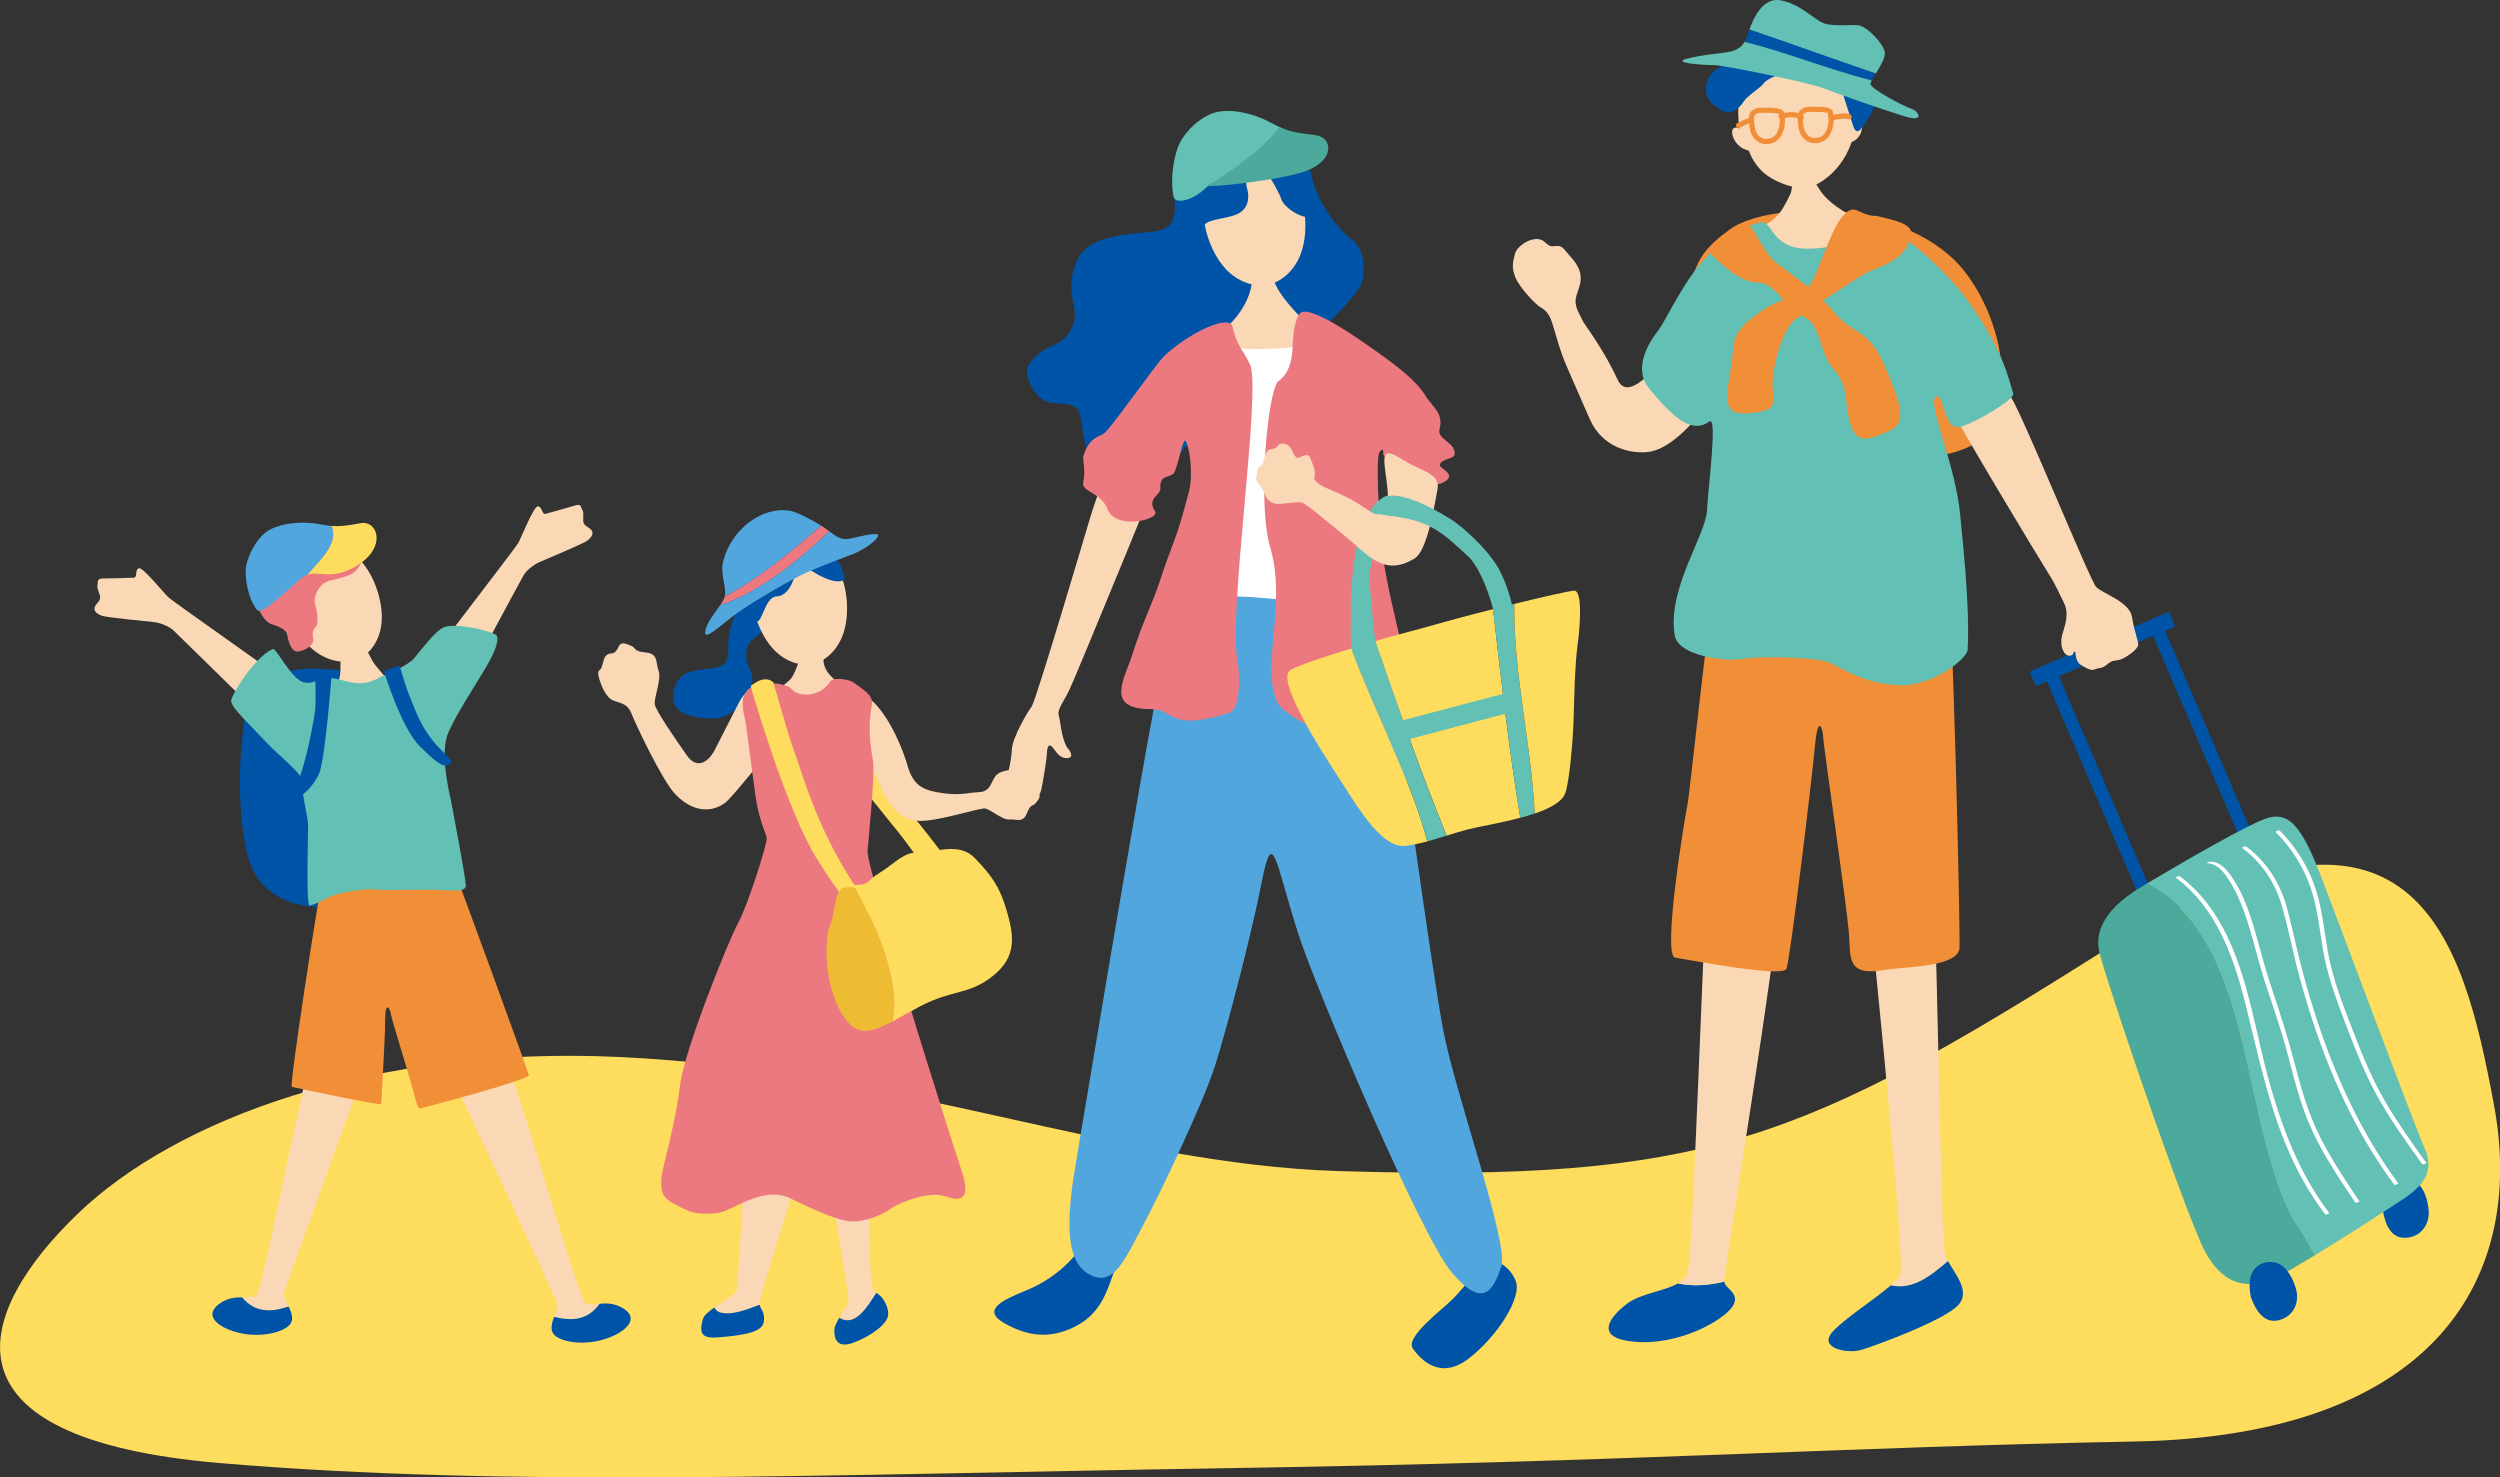 <?xml version="1.0" encoding="UTF-8"?><svg id="a" xmlns="http://www.w3.org/2000/svg" viewBox="0 0 384.86 227.44"><rect x="0" y="0" width="384.86" height="227.44" fill="#333333" stroke="none"/><defs><style>.b{fill:#0054a7;}.c{fill:#ed7980;}.d{fill:#fbd8b5;}.e{fill:#fff;}.f{fill:#fedc5e;}.g{fill:#edbc32;}.h{fill:#f18e38;}.i{fill:#62c0b4;}.j{fill:#4baa9c;}.k{fill:#51a7dd;}</style></defs><path class="f" d="M95.43,162.72c-37.85-1.78-68.31,9.48-83.59,24.25-15.28,14.77-22.72,34.5,22.13,38.27,44.84,3.77,91.18,1.78,154.81,.78,63.63-1,93.33-3.22,139.88-4.11s60.15-25.49,55.29-51.71c-4.86-26.22-12.28-54.01-59.5-24.21-47.22,29.8-61.91,36-118.38,34.29-34.3-1.04-68.28-15.57-110.63-17.56Z"/><g><g><path class="f" d="M144.05,135.87c1.42-.04,3.21-1.55,3.21-1.55,0,0-11.9-16.45-19.2-22-4.67-3.54-8.09-5.85-9.05-5.71-2.65,.38-.67,1.75,2.96,4.46,8.22,6.15,13.16,13.26,15.59,16.13,1.88,2.22,5.15,6.93,6.49,8.67Z"/><path class="b" d="M118.36,92.45c-1.09-.37-3.92,.03-4.88,1.66-.97,1.62-1.43,3.95-1.37,5.26s0,2.75-1.3,3.24c-1.29,.5-3.68,.26-5.36,1.15-1.67,.89-2.5,4.04-1.11,5.4,1.39,1.36,4.45,1.51,5.96,1.42,1.5-.09,4.8-2.18,5.33-4.37,.53-2.19-.04-2.72-.53-3.97s-.17-3.26,.86-3.87c1.03-.6,2.56-2.74,2.83-3.78,.32-1.2,.4-1.41-.44-2.14Z"/><path class="d" d="M126.99,100.08c-.19-.78-4.43-.66-3.74,.55-.1,.44-.43,2.1-1.32,3.62-.7,1.19-4.24,2.6-2.65,4.21,2.22,2.21,10.75,.94,11.72,.23,1.01-1.32-2.12-3.6-3.12-4.64-1.79-1.86-.9-3.68-.9-3.97Z"/><path class="d" d="M129.72,97.81c-.94,2.51-2.85,4.05-4.64,4.41-1.79,.36-4.15-.3-5.99-2.25-3.85-4.07-5.92-14.59,2.24-16.24,8.16-1.66,10.36,8.83,8.4,14.08Z"/><path class="b" d="M119.52,81.78c.93-.21,3.8-.78,5.25,.32,1.44,1.1,4.42,4.07,4.83,5.4s.55,1.65,.37,1.76c-1.89,1.16-6.41-2.25-7.05-2.88-.31,1.08-.85,5.31-3.36,5.43-1.93,.09-2.21,4.61-3.35,3.8-1.77-1.27-2.84-3.91-2.32-6.77,.51-2.86,2.38-5.21,3.24-5.89,.86-.68,2.01-1.08,2.41-1.17Z"/><path class="d" d="M116.79,106.31c-1.25,0-2.03-.12-3.04,1.85-1.01,1.97-2.95,5.81-3.71,7.27-1.09,2.1-2.84,2.92-4.25,.93-1.76-2.49-4.88-7.01-5-7.97-.12-.96,1.07-3.88,.6-5.13-.48-1.25,0-2.63-1.97-2.81-1.97-.18-1.49-.72-2.21-1.01-.72-.3-1.55-.72-1.91,0-.36,.72-.66,1.13-1.07,1.13s-1.01,.18-1.25,.9c-.24,.72-.3,1.43-.66,1.67-.36,.24-.24,.92,0,1.59,.24,.67,.9,2.76,2.27,3.18,1.37,.42,2.11,.62,2.64,1.98,.62,1.6,4.71,10.28,6.74,12.39,3.42,3.55,6.61,2.26,7.87,1.13s6.54-7.73,7.12-8.63c.58-.9-2.16-8.48-2.16-8.48Z"/><path class="d" d="M159.87,122.12c-.5-.46-.76-.79-.67-1.13,.1-.34,.09-.86-.43-1.22s-1.09-.57-1.2-.92c-.11-.34-.69-.41-1.29-.37-.6,.04-2.44,.08-3.1,1.09-.66,1.01-.7,1.89-1.86,2.29-.16,.06-.95,.11-1.41,.15-.77,.03-2.48,.57-5.76-.07-2.39-.47-3.68-1.29-4.5-4.27-.43-1.58-2.51-7.3-5.61-9.99-1.67-1.45-4.38-2.22-4.97-1.17,0,0,2.86,9.41,5.43,12.44,1.05,1.25,2.3,7.19,6.81,7.4,.22,.04,.88,0,.96,0,2.67-.15,7.82-1.74,9.19-1.9,.8-.09,2.76,1.8,3.89,1.7,1.12-.09,2.12,.61,2.73-.94,.6-1.55,.93-1.04,1.33-1.55,.41-.51,.94-1.09,.44-1.54Z"/><path class="d" d="M110.69,201.99c-.38-.19-.6-.43-.71-.71,1.43-1,3.23-1.97,3.41-2.56,.3-.96,1.43-24.06,1.85-26.92,0,0,8.54,4.66,8.54,5.55s-6.81,22.15-6.87,23.16c0,.13,0,.24,.02,.35-1.99,.73-4.39,1.75-6.25,1.13Z"/><path class="b" d="M108.2,203.08c.14-.55,.89-1.18,1.78-1.8,.11,.28,.34,.52,.71,.71,1.86,.62,4.26-.4,6.25-1.13,.15,.75,.89,1.13,.63,2.7-.3,1.79-4.3,2.09-7.22,2.33-2.93,.24-2.51-1.37-2.15-2.81Z"/><path class="d" d="M129.2,202.86c.61-1.04,1.38-2.13,1.45-2.53,.12-.66-3.16-19.46-3.1-20.18,0,0,6.21,.24,6.27,2.27,.06,2.03-.24,16.3,.84,16.54,.08,.02,.15,.06,.23,.09-1.34,2.12-3.24,5.32-5.68,3.81Z"/><path class="b" d="M129.2,202.86c2.44,1.51,4.33-1.69,5.68-3.81,.98,.41,1.86,1.98,1.86,3.25,0,1.37-2.33,3.22-5.25,4.36-2.93,1.13-3.1-.96-3.04-2.03,.02-.43,.36-1.09,.76-1.77Z"/><path class="c" d="M131.58,105.19c-.86-.7-3.34-.92-3.7-.35-1.66,2.6-4.94,2.43-5.96,1.29-1.02-1.15-4.7-1.27-6.41-.23-1.19,.73-1.5,2.14-.8,4.94,.18,.74,1.38,10.3,1.6,11.79,.55,3.74,1.7,5.87,1.73,6.38,.06,.96-3,10.55-4.38,13.01-1.38,2.46-8.39,19.78-8.99,25.17-.6,5.39-2.66,12.41-2.82,13.9-.36,3.42,.91,3.71,3.12,4.85,1.62,.84,2.82,1.08,5.63,.78,1.89-.2,6.89-4.26,10.97-2.28,4.08,1.98,7.73,3.6,9.71,3.6s4.32-.9,5.87-1.98c1.56-1.08,5.93-2.7,8.27-1.92,2.34,.78,4.2,.84,2.58-4.02-1.62-4.85-9.23-29.01-9.47-30.57-.24-1.56-5.1-16.84-4.98-18.58,.03-.45,1.17-11.7,.86-13.76-.19-1.26-.97-4.79-.19-8.65,.33-1.65-1.67-2.57-2.65-3.39Z"/><g><path class="k" d="M111.56,91.85c.37-1.42-.75-3.41-.23-5.45,1.26-4.95,6.01-8.52,10.34-7.76,1.09,.19,3.68,1.61,4.77,2.29-4.65,3.95-9.4,8-14.88,10.92Z"/><path class="c" d="M111.56,91.85c5.48-2.92,10.23-6.97,14.88-10.92,.12,.08,.23,.15,.31,.2,.34,.24,.64,.46,.92,.67-4.8,4.59-10.85,9.45-16.81,11.37,.24-.36,.46-.71,.61-1.03,.04-.09,.07-.19,.1-.28Z"/><path class="k" d="M127.67,81.79c1.16,.87,1.87,1.4,3.18,1.13,1.62-.34,4.77-1.19,4.31-.34-.46,.85-2.38,2.16-3.87,2.72,0,0-5.15,1.91-7.42,2.97-2.27,1.06-8,4.37-10.46,6.16-2.47,1.79-5.18,4.49-4.83,2.7,.27-1.38,1.46-2.75,2.28-3.96,5.96-1.92,12-6.78,16.81-11.37Z"/></g><path class="f" d="M119.04,105.02c-1.51-1.28-3.48,.62-3.48,.62,0,0,5.48,19.27,10.45,26.98,3.17,4.93,5.6,8.27,6.55,8.47,2.62,.55,1.23-1.41-1.26-5.21-5.62-8.59-7.83-16.96-9.13-20.49-1-2.73-2.47-8.27-3.13-10.37Z"/><g><path class="g" d="M131.72,136.78c-.32-.32-1.04-.23-1.94-.14-1.51,.98-1.02,3.78-2.31,6.66-.85,5.69,.73,11.63,3.27,14.29,1.75,1.83,3.85,1.14,6.64-.34,1.32-6.13-2.45-14.67-5.67-20.47Z"/><path class="f" d="M154.96,140.14c-1.09-3.75-2.42-5.45-4.84-7.99-2.42-2.54-5.81-.97-8.48-.97s-3.63,1.57-6.18,3.15c-2.54,1.57-1.21,1.82-4.36,1.94-.57,.02-.99,.15-1.32,.37,.9-.09,1.62-.18,1.94,.14,3.22,5.8,6.98,14.34,5.67,20.47,1.26-.67,2.67-1.5,4.25-2.33,5.09-2.66,7.51-1.7,11.26-4.72,3.75-3.03,3.15-6.3,2.06-10.05Z"/></g></g><g><path class="b" d="M49.62,103.01c-6.26-.73-11.13,2.73-11.65,5.74-1.99,11.45-.7,20.1,.35,23.6,2.41,8.05,12.48,8.15,15.63,6.35,3.15-1.81,5.92-30.85,5.35-32.65-.97-3.04-9.68-3.04-9.68-3.04Z"/><g><path class="d" d="M68.48,110.79c.82-1.13,11.75-21.64,12.14-22.26,.39-.63,1.36-1.54,2.49-2.02,1.13-.49,6.55-2.77,7.21-3.22,.66-.45,1.11-1.1,.79-1.6-.32-.5-1.06-.64-1.26-1.18-.2-.55,.11-1.56-.17-1.94-.28-.38-.12-1.06-1.05-.78s-4.17,1.2-4.68,1.32c-.51,.12-.46-1.07-1.12-1.17-.66-.1-2.6,4.89-3.06,5.68-.46,.79-16.28,21.32-16.88,22.3-.6,.98,5.6,4.88,5.6,4.88Z"/><path class="d" d="M44.8,114.61c-1.12-.84-17.65-17.17-18.2-17.66-.56-.48-1.75-1.06-2.98-1.19s-7.08-.7-7.84-.94c-.76-.23-1.38-.72-1.22-1.29,.16-.57,.83-.93,.86-1.51,.03-.58-.57-1.45-.42-1.9,.15-.44-.2-1.05,.77-1.06s4.34-.09,4.86-.13c.52-.04,.13-1.16,.72-1.45s3.93,3.9,4.61,4.51c.68,.62,21.87,15.52,22.74,16.28,.87,.76-3.89,6.32-3.89,6.32Z"/><path class="d" d="M49.05,100.64c2.22,1.43,4.64,1.51,6.27,.74,1.63-.77,3.1-2.7,3.4-5.32,.63-5.49-3.96-15.01-11.37-11.5-7.42,3.52-2.95,13.09,1.7,16.08Z"/><path class="d" d="M52.37,99.91c.3-.06,3.22-.81,3.58-.93,.28,.57,1.25,2.69,1.78,3.35,.53,.66,2.46,2.96,2.92,3.25-.44,1.16-8.08,2.8-9.77,2.14,.69-.54,1.54-3.38,1.53-4.5-.02-1.13,.06-2.91-.03-3.31Z"/><path class="c" d="M54,82.01c-.78-.33-1.67-.72-3.29,.16-1.62,.88-3.81,2.16-5.03,1.8-1.22-.36-2.78,.04-3.36,.66-.58,.62-.91,2.76-.5,3.73,.4,.97,.05,2.07-.9,2.52-.95,.45-1.59,1.69-1.23,2.56,.36,.88,1.11,2.33,2.06,2.63,.96,.3,2.29,.78,2.44,1.58,.15,.8,.56,2.65,1.55,2.65,.99,0,2.66-.91,2.47-1.93-.19-1.02,.03-1.53,.44-1.9,.41-.37,.21-2.37-.14-3.49-.35-1.11,.63-2.85,1.57-3.33s2.97-.62,4.18-1.38c1.22-.75,1.94-2.67,1.63-3.69s-.72-1.93-1.89-2.6Z"/><g><path class="d" d="M57.57,160.93s-6.98-3.47-8.22-3.09c-1.24,.38-8.74,40.13-9.77,41.36-.51,.61-1.31,.53-2.3,.51,1.96,2.31,4.3,2.36,7.15,1.4-.38-.79-.81-1.49-.77-1.82,.1-.68,12.99-36.14,13.91-38.37Z"/><path class="b" d="M37.28,199.72c-1.01-.01-2.23,.05-3.54,1.01-2.6,1.89,.1,3.86,3.45,4.54,3.35,.68,6.93-.28,7.63-1.66,.36-.71,.01-1.65-.39-2.48-2.85,.95-5.19,.91-7.15-1.4Z"/></g><g><path class="d" d="M68.65,163.87s6.65-4.07,7.92-3.8c1.27,.27,12.26,39.2,13.39,40.34,.56,.56,1.35,.41,2.33,.31-1.75,2.48-4.07,2.73-7,2.03,.31-.82,.68-1.56,.6-1.88-.16-.66-16.14-34.85-17.25-36.99Z"/><path class="b" d="M92.29,200.71c1.01-.1,2.22-.14,3.62,.69,2.76,1.65,.24,3.85-3.04,4.82-3.28,.97-6.93,.33-7.74-.98-.42-.67-.16-1.64,.17-2.51,2.92,.7,5.25,.45,7-2.03Z"/></g><path class="h" d="M70.25,134.93c.4,.77,11.03,29.95,11.17,30.6,.14,.65-15.38,4.78-16.22,4.99-.84,.21-.77,.47-1.54-2.44s-3.33-10.99-3.48-11.96c-.15-.97-.89-2.13-.89,.99,0,3.12-.61,12.43-.6,12.82,0,.39-13.31-2.54-13.76-2.6-.46-.06,4.12-29.46,4.49-30.76,.37-1.31,20.83-1.63,20.83-1.63Z"/><path class="i" d="M58.66,104.13c1.09-.22,4.39-1.95,5.01-2.7,1.48-1.79,3.23-4.1,4.47-4.78,1.76-.98,8.14,.63,8.35,1.23,.82,2.3-4.69,8.83-7.44,14.81-1.46,3.17,.18,9.59,.4,10.69,.22,1.1,2.24,11.79,2.26,12.89,.02,1.1-1.74,.81-4.47,.73-2.73-.08-8.64,.1-9.75-.08-1.11-.17-5.19,.42-6.8,1.17-1.61,.75-2.45,1.28-3.03,1.29-.58,.01-.21-11.05-.23-12.34-.02-1.3-1.18-5.91-.94-6.82,.24-.91-4.02-4.4-4.84-5.27-3.65-3.85-5.88-5.86-6.07-7.01-.11-.64,3.44-6.69,6.41-8.03,.55-.25,2.9,4.81,4.9,5.17,1.3,.24,1.97-.6,3.89-.68,2.06-.08,4.5,1.99,7.9-.29Z"/></g><g><path class="k" d="M51.06,80.97c-.54-.04-1.12-.13-1.84-.27-2.46-.47-5.53-.25-7.56,.78-2.04,1.03-3.51,3.98-3.78,5.77-.24,1.61,.28,5.01,1.75,6.71,.66,.76,4.62-3.15,6.78-4.97,.32-.27,.63-.43,.95-.54,1.91-2.19,4.85-4.81,3.71-7.5Z"/><path class="f" d="M55.52,80.54c-2.09,.38-3.15,.53-4.46,.43,1.14,2.68-1.8,5.31-3.71,7.5,1.88-.64,3.88,1,7.76-1.51,4.42-2.74,3.05-6.9,.41-6.42Z"/></g><path class="b" d="M61.52,102.54c-.88,.03-2.39,.84-2.39,.84,0,0,2.6,8.61,5.48,11.49,1.84,1.84,3.27,3.04,3.9,2.96,1.72-.21,.9-.93-.55-2.34-3.27-3.19-4.27-6.91-4.94-8.42-.52-1.16-1.18-3.62-1.5-4.54Z"/><path class="b" d="M48.56,104.04c.73-.3,2.49-.16,2.49-.16,0,0-.98,13.11-1.94,15.24-.44,.98-1.69,2.91-3.13,3.53,0,0-1.2-.74-.16-2.41,1.05-1.68,2.62-9.66,2.73-11.3,.08-1.27,0-3.94,0-4.9Z"/></g><g><path class="b" d="M192.46,21.67c-1.62,.13-5.19-.36-7.74,.6s-4.1,4.27-3.92,7.53,.34,5.51-3.51,5.89c-3.85,.39-9.57,.59-11.35,4.14-1.77,3.55-.75,5.99-.49,8.23,.25,2.24-1.43,4.39-3.38,5.14-1.96,.75-3.61,2.3-3.94,3.69-.24,1,.93,4,2.78,4.85,1.8,.83,4.94-.42,5.41,2.42s.77,5.79,2.52,7.73c1.75,1.94,6.07,3.02,8.96,1.9,2.89-1.11,5.72-8.15,10.35-10.16,4.64-2,21.03-17.72,21.55-20.2,.52-2.48,.27-5.17-1.76-6.69-2.03-1.52-4.99-5.42-5.9-9.17-.92-3.75-2.88-5.84-4.65-6.49-1.77-.66-4.03,.42-4.91,.59Z"/><path class="b" d="M167.66,190.1c2.39,.66,4.92,2.64,3.83,5.68-1.09,3.04-2.01,6.38-5.9,8.39-3.89,2.01-7.36,1.57-10.92-.44-3.56-2.01-.58-3.5,3.18-5.03,3.76-1.53,7.31-4.15,9.81-8.6Z"/><path class="d" d="M175.57,61.92c-.66-.27-5.67,10.88-7.71,17.65-.88,2.93-8.38,28.34-9.05,29.21-.66,.88-2.95,4.73-3.04,6.63-.09,1.91-.86,4.97-1.33,5.9-.47,.93-1.2,2.14,.7,1.32,1.9-.82,2.27-1.56,2.9-.67,.63,.89,1.85,1.19,2.21-.23s.92-5.21,.93-5.88c0-.67,.25-1.66,.96-.67,.72,.99,1.17,1.49,2.03,1.53,.86,.04,1.08-.57,.08-1.67-.88-1.52-.96-3.87-1.25-4.83-.29-.97,.62-1.98,1.57-3.89,.95-1.91,16.94-40.84,17.29-42.16,.35-1.32-6.29-2.25-6.29-2.25Z"/><path class="b" d="M230.37,194.24c-2.23,0-4.95,3.96-6.68,5.69-1.73,1.73-7.43,5.94-6.19,7.67,1.24,1.73,4.21,4.95,8.66,1.49s8.17-9.41,7.18-11.88c-.99-2.48-2.97-2.97-2.97-2.97Z"/><g><path class="d" d="M192,29.13c-.39-1.36,.08-3.03,.36-3.6,.28-.57,.4-.75,1.46-.19,1.05,.56,3.03,4.13,3.45,5.36,.42,1.23,2.63,2.56,3.63,2.67,.18,2.12-.07,4.23-.71,5.86-1.04,2.63-3.11,4.23-5.04,4.61-1.93,.38-4.45-.33-6.4-2.37-1.55-1.62-2.8-4.21-3.29-6.9,.81-.88,3.08-.84,4.84-1.54,1.84-.72,2.09-2.54,1.71-3.9Z"/><path class="d" d="M196.09,42.22c-.37,.39-2.69,1-3.34,.65,.01,.42-.03,3.64-3.49,7.1-3.88,3.88-3.99,11.28-3.88,15.96,1.66,1.7,17.66,2.94,21.75-2.35,1.61-2.09,.08-6.55-2.93-10.75-5.66-5.39-8.5-8.8-8.11-10.61Z"/></g><g><path class="i" d="M196.95,19.54c-.41-.19-.85-.4-1.34-.67-2.48-1.32-5.51-2.1-8.05-1.67-2.53,.43-5.1,3.04-5.98,4.87-.8,1.65-1.53,5.42-.9,8.26,.24,1.1,2.93,.65,5.17-1.6,.98-.99,2.66-.97,3.32-1.5,4.56-1.43,9.55-6.57,7.78-7.69Z"/><path class="j" d="M202.43,20.79c-2.67-.32-3.84-.51-5.47-1.25-2.13,3.03-7.34,6.86-11.06,9.05-.33,.32,9.32-.6,14.03-1.92,5.66-1.47,5.49-5.51,2.5-5.87Z"/></g><path class="e" d="M188.04,51.85c3.27,1.71,2.03,2.03,6.08,1.87,4.05-.16,4.83,0,7.17-1.09,2.34-1.09,1.25-3.9,4.21-1.25,2.96,2.65,4.05,6.7,3.58,12.62-.47,5.92-2.96,27.73-2.49,31.47,.47,3.74,2.49,4.99-7.48,4.05-9.97-.93-17.76,5.92-16.83-2.49,.93-8.41,4.36-29.29,3.27-33.03-1.09-3.74-2.18-10.28,2.49-12.15Z"/><path class="k" d="M205.47,93.08c2.22-.15,7.14-2.85,7.99,4.43,.85,7.35,6.8,51.01,8.71,61.05,1.91,10.05,10.19,32.89,8.94,36.45-1.25,3.56-2.72,6.6-7.56,.96-4.84-5.63-21.2-44.34-23.72-52.31-3.53-11.14-3.9-16.52-5.57-7.98-1.58,8.08-5.32,22.41-7.16,28.24-1.85,5.83-8.31,19.39-10.87,24.21-3.16,5.94-4.8,10.2-8.67,7.98-3.87-2.22-3.26-9.49-1.82-17.77s12.72-77.26,14.8-83.35,21.98-1.46,24.93-1.91Z"/><path class="c" d="M192.48,56.21c-1.05-2.34-2.04-2.76-2.73-5.92-.49-2.03-6.78,1.01-10.44,4.44-1.39,1.31-6.96,9.43-9.15,11.82-.64,.7-2.4,.47-3.39,3.68-.14,.44,.41,2.22,0,3.91-.4,1.67,2.69,1.52,3.74,4.27,1.26,3.28,8.16,1.56,7.3,.29-1.34-1.99,.9-2.46,.82-3.51-.18-2.22,1.62-1.59,2.1-2.4,.69-1.14,1.39-5.51,1.77-4.91,.7,1.09,1.18,5.24,.55,7.71-2.03,7.95-2.65,8.1-4.52,13.94-.97,3.03-2.69,6.35-4.21,11.22-1.15,3.68-4.35,8.41,2.8,8.41,3.9,0,2.55,3.54,12,.62,2.14-.66,1.6-6.7,1.44-7.83-1.64-6.66,3.62-41.44,1.91-45.77Z"/><path class="c" d="M219.43,60.89c-1.48-2.34-4.13-4.44-9.19-7.95-1.88-1.3-9.17-6.36-10.21-4.6-2,3.38,.27,7.75-3.35,10.44-1.65,2.25-3.04,19.05-1.17,25.36,2.72,9.19-1.64,18.46,1.29,24.31,4.67,5.14,17.36,7.21,19.51,2.69,2.34-4.91-2.1-15.42-3.51-26.17-.34-2.62-1.02-12.88-.55-15.04,.15-.67,.81-1.12,.69-.07-.09,.85,7.04,5.29,8.82,4.59,3.1-1.22-.24-2.36-.12-2.86,.28-1.13,2.29-.78,2.31-1.78,.03-1.73-2.76-2.19-2.34-3.74,.67-2.48-1.08-3.4-2.2-5.17Z"/><path class="i" d="M211.85,99.59c-.37-2.31-1.06-9.63-1.01-10.89,.1-2.89,2.22-7.96,3.28-9.79,.97-1.68,.6-1.45,.11-2.31-.49-.85-2.1,.31-3.01,1.62s-1.8,3.34-2.32,5.8c-.51,2.46-1.04,6.88-.95,9.83,.08,2.59-.22,3.83,.24,6.38,.15,.86,3.72-.4,3.67-.65Z"/><path class="d" d="M217.49,71.64c-2.09-1.06-4.22-2.92-4.36-1.09-.16,1.95,1.25,6.4,0,7.95-1.23,1.52-1.69,.35-5.16-1.64-.92-.43-2.67-1.3-4.21-1.91-.94-.61-1.63-.94-1.4-1.66,.25-.75-.37-2.09-.67-2.82-.3-.73-.95-.35-1.58-.08-.63,.27-.76-.13-1.28-1.18-.52-1.04-1.49-.99-1.83-.83-.33,.17-.43,.7-1.19,.73-.76,.03-.94,.81-1.13,1.26-.18,.45-.2,1.23-.69,1.39-.5,.17-.43,1.19-.61,1.81-.18,.61,.6,.8,1.38,2.64,.78,1.84,2.44,1.34,3.62,1.22,1.18-.12,2.02-.23,2.42,.13,.09,.08,1.27,.84,1.94,1.45,1.85,1.5,2.83,2.3,4.38,3.56,3.46,2.8,5.89,6.32,10.67,3.39,1.97-1.21,3.1-8.48,3.51-10.67,.39-2.1-1.88-2.68-3.82-3.66Z"/><path class="i" d="M213.44,76.38c2.42-.5,6.24,1.3,9.62,3.37,2.53,1.55,5.84,4.9,7.24,7.1,1.9,2.99,3.11,7.98,2.55,8.57-.56,.59-1.81,3.18-2.48,.32-1.41-6.04-3.23-9.08-4.38-10.11-2.18-1.96-3.67-3.52-6.07-4.69-3.21-1.56-7.24-1.54-7.77-1.85-.53-.31,.04-1.03,1.29-2.7Z"/><g><g><g><path class="f" d="M229.84,93.78c-2.46,.62-4.58,1.17-5.55,1.44-1.53,.44-10.23,2.82-10.43,2.84-.25,.08-1.04,.32-2.14,.64,3.4,9.79,6.98,20.17,10.98,29.94,1.02-.32,2.07-.64,3.19-.94,1.64-.43,5-.97,8.15-1.81-1.79-10.71-2.93-21.12-4.2-32.12Z"/><path class="i" d="M229.84,93.78c1.27,11,2.41,21.42,4.2,32.12,.76-.2,1.51-.43,2.21-.67-.51-10.65-3.25-21.29-3.15-32.27-1.11,.27-2.22,.55-3.27,.81Z"/><path class="f" d="M242.32,90.93c-.82,.05-5.01,1.01-9.21,2.04-.1,10.98,2.64,21.61,3.15,32.27,2.36-.8,4.27-1.82,4.72-3.18,.68-2.03,1.17-8.27,1.27-11.39,.09-2.82,.16-8.23,.66-11.82,.31-2.23,.76-8-.59-7.92Z"/><path class="f" d="M198.42,103.41c-1.76,2.16,6.58,14.64,8.7,17.92,2.07,3.19,5.75,9.37,9.29,8.88,1.19-.16,2.28-.4,3.32-.68-2.66-9.92-8.15-20.01-11.71-29.7-4.36,1.34-9.54,3.03-9.6,3.59Z"/></g><polygon class="i" points="214.05 111.38 232.79 106.44 233.57 109.39 215.43 114.19 214.05 111.38"/></g><path class="i" d="M208.02,99.82c3.56,9.69,9.06,19.78,11.71,29.7,1.01-.27,1.98-.57,2.96-.88-4-9.77-7.58-20.15-10.98-29.94-1.03,.31-2.32,.69-3.7,1.12Z"/></g></g><g><g><g><rect class="b" x="322.01" y="102.51" width="1.99" height="36.51" transform="translate(-21.45 137.17) rotate(-23.23)"/><path class="j" d="M330.46,136.04c-.25,.15-.47,.28-.66,.39-1.02,.61-2.17,1.36-3.22,2.27-2.52,2.16-4.52,5.15-3.1,8.92,.47,2.25,10.62,32.7,15.22,43.47,2.67,6.24,6.26,7.09,9.39,6.36,2.27-.52,4.31-1.87,5.57-2.6,.62-.36,1.58-.93,2.71-1.62-.93-1.76-1.91-3.61-3.3-5.46-8.26-15.61-5.98-43.4-22.61-51.73Z"/><g><path class="b" d="M366.81,186.3c.39,2.31,1.32,4.47,3.71,4.24,2.39-.23,3.42-2.24,3.37-3.91s-.73-4.17-2.34-4.89c-1.46-.66-4.78-.73-4.74,4.56Z"/><rect class="b" x="337.63" y="93.82" width="1.99" height="36.51" transform="translate(-16.75 142.62) rotate(-23.23)"/><path class="i" d="M373.31,176.92c-2.07-4.86-12.96-34.07-16.01-42.03-3.05-7.96-4.97-9.63-7.77-9.09-2.64,.51-14.82,7.72-19.08,10.24,16.63,8.34,14.34,36.12,22.61,51.73,1.39,1.85,2.36,3.7,3.3,5.46,3.49-2.13,8.69-5.4,11.22-7.09,3.35-2.23,7.8-4.37,5.73-9.23Z"/><path class="b" d="M346.52,199.72c.81,2.2,2.13,4.15,4.43,3.48s2.95-2.83,2.58-4.46c-.36-1.63-1.5-3.96-3.21-4.37-1.56-.37-4.84,.17-3.81,5.36Z"/><rect class="b" x="311.98" y="98.72" width="23.33" height="2.43" transform="translate(-13.18 135.73) rotate(-23.23)"/></g></g><g><path class="e" d="M334.99,135.14c6.19,4.62,8.86,12.14,10.67,19.35,1.83,7.33,3.34,14.74,6.24,21.74,1.57,3.79,3.54,7.42,6.03,10.69,.1,.14,.73-.08,.61-.23-4.53-5.95-7.22-13.02-9.21-20.17-2.08-7.46-3.1-15.41-6.49-22.44-1.71-3.55-4.07-6.8-7.24-9.17-.15-.12-.73,.14-.61,.23h0Z"/><path class="e" d="M339.81,132.9c1.88,0,3.1,2.16,3.92,3.59,.85,1.49,1.49,3.08,2.04,4.7,1.14,3.43,1.9,6.98,3.05,10.41,1.24,3.72,2.5,7.4,3.49,11.2,1,3.85,1.98,7.7,3.67,11.31,1.81,3.88,4.21,7.45,6.59,11,.1,.15,.69-.12,.65-.17-2.21-3.3-4.43-6.61-6.19-10.18-1.76-3.57-2.83-7.37-3.83-11.22-1.04-4.01-2.3-7.9-3.62-11.81-1.18-3.49-1.96-7.08-3.11-10.58-.64-1.93-1.42-3.83-2.51-5.55-.85-1.34-1.95-2.95-3.71-2.95-.13,0-.73,.25-.43,.25h0Z"/><path class="e" d="M345.16,130.53c2.95,2.18,5.02,5.22,6.06,8.73,1.09,3.69,1.77,7.5,2.79,11.21,1.98,7.23,4.48,14.34,7.88,21.03,1.92,3.79,4.13,7.42,6.66,10.84,.12,.16,.71-.1,.65-.17-4.53-6.14-8.02-12.97-10.73-20.09-1.35-3.53-2.51-7.14-3.53-10.78-1.04-3.69-1.82-7.44-2.77-11.15-1.02-3.96-3.08-7.39-6.39-9.84-.15-.11-.72,.15-.61,.23h0Z"/><path class="e" d="M350.32,128.08c2.42,2.42,4.28,5.35,5.39,8.59,1.2,3.47,1.41,7.17,2.13,10.75,.76,3.74,2.15,7.31,3.51,10.87,1.33,3.49,2.71,6.97,4.51,10.26,2.05,3.73,4.53,7.2,7.01,10.65,.11,.15,.7-.11,.65-.17-2.2-3.07-4.41-6.15-6.31-9.42-1.91-3.28-3.38-6.77-4.75-10.31-1.39-3.59-2.84-7.2-3.72-10.96-.86-3.65-1.02-7.45-2.12-11.05-1.08-3.56-3.06-6.8-5.68-9.43-.12-.12-.71,.13-.61,.22h0Z"/></g></g><g><path class="h" d="M283.29,32.53c7.62,1.01,15.05,4.03,19.11,9.2,4.33,5.51,6.41,13.32,5.51,17.86-1.28,6.45-1.09,9.51-11.81,10.97-6.36,.87-28.94,3.58-31.01-1.71s-5.71-16.81-5.06-23.07,3.2-8.08,6.09-10.33c4.21-3.27,14.47-3.31,17.17-2.91Z"/><path class="d" d="M306.79,58.11c.78-.42,.8-.2,2.8,3.04,2.01,3.24,12.16,28.21,13.1,29.21,.94,1,5.16,2.26,5.52,4.62s1.01,3.66,.95,4.32c-.06,.75-2.13,2.05-2.63,2.2-1.13,.34-1.26,.05-2.02,.69-1.04,.88-1.21,.49-2.09,.88-.56,.25-1.55-.36-2.24-.83-.64-.43-.69-1.89-.69-1.89-.38-.16-.15,.38-.65,.55-1.02,.34-1.59-1.26-1.5-2.08-.22-1.18,1.61-3.78,.35-6.11-.6-1.11-1.03-2.37-2.46-4.62-1.43-2.25-13.92-23-14.52-24.6-.61-1.59,6.08-5.38,6.08-5.38Z"/><path class="b" d="M258.32,197.57c-2.1,1.2-5.78,1.56-7.85,3.13-2.8,2.12-5.21,5.4,1.45,5.88,6.65,.48,13.31-3.28,14.75-5.4,1.42-2.08-1.13-2.77-1.24-3.88-2.35,.58-4.82,.76-7.11,.27Z"/><path class="d" d="M262.55,46.38c-.2-.85-10.8,17.98-13.51,12.1-1.82-3.95-4.1-7.15-5.32-8.95-.31-.61-.57-1.13-.74-1.5-1.08-2.23,.2-2.94,.35-4.97,.14-2.04-1.43-3.31-2.26-4.37-.69-.88-1.01-.84-1.59-.82-.5,.01-.73,.3-1.69-.62-1.34-1.28-4.22,.41-4.58,1.85-.36,1.44-.51,2.19,.09,3.65s3.05,4.13,3.95,4.62c.9,.49,1.35,1.32,1.64,2.16,.7,2.16,1.17,4.31,2.33,6.96,.8,1.84,2.62,6,3.49,7.98,1.96,4.45,6.15,5.33,8.75,5.14,6.95-.53,14.84-16.1,15.64-16.41,0,0-6.16-5.21-6.53-6.8Z"/><path class="d" d="M276.6,27.34c.56,.04,1.52,.32,2.06,.35,.67,.04,1.15,1.04,1.52,1.6,1.91,2.88,6.13,4.42,6.35,4.87,.24,.49,1.78,2.03,2.65,3.39,.44,.69-4.29,8.06-4.99,8.49-3.25,2.03-12.81-.42-15.39-2.22-.67-.47-.59-6.65-.12-7.32,.92-1.32,3.83-1.48,5.61-4.17,.3-.45,1.33-2.29,1.47-2.89,.17-.72,.09-2.15,.83-2.1Z"/><path class="d" d="M299.89,194.13c-.19-.34-.34-.66-.44-.96-.68-2.12-1.25-49.27-1.64-50.72,0,0-9.64-.58-9.55,1.54,.1,2.12,5.21,50.53,4.24,52.36-.21,.4-.73,.92-1.42,1.51,3.39,.77,6.15-1.47,8.8-3.74Z"/><path class="b" d="M299.89,194.13c-2.64,2.26-5.41,4.51-8.8,3.74-2.47,2.13-7.26,5.2-9,7.17-2.22,2.51,2.31,3.37,4.34,2.8,2.02-.58,12.82-4.53,15.04-6.94,1.9-2.07-.45-4.71-1.59-6.76Z"/><path class="d" d="M273.42,141.68s-10.51-2.99-10.8-1.83c-.29,1.16-2.02,53.23-2.8,56.02-.2,.73-.76,1.27-1.51,1.7,2.29,.49,4.76,.3,7.11-.27,0-.02-.01-.05-.01-.07,0-1.16,8.58-53.8,8-55.54Z"/><path class="h" d="M299.74,89.33c.87,1.16,2.08,55.58,1.91,56.69-.47,2.96-8.62,2.78-11.37,3.27-6.08,1.09-5.36-1.74-5.67-5.87-.29-3.83-3.95-29.02-3.95-29.99s-.77-3.86-1.25,1.35c-.48,5.21-3.81,32.91-4.39,34.35-.58,1.45-15.11-1.42-17.14-1.71-2.02-.29,1.48-21.63,1.87-23.37,.39-1.74,3.46-32.03,4.23-32.89s35.77-1.83,35.77-1.83Z"/><g><path class="d" d="M285.43,18.1c-.07-5.94-2.48-12.88-9.64-12.37-7.16,.52-8.81,8.21-8.02,14.09-.36-.31-1.19-.33-1.12,.64,.03,.45,.29,1.2,.89,1.81,.7,.71,1.28,.79,1.69,.94,.5,1.45,1.51,2.73,2.33,3.43,1.17,1.01,3.91,2.39,6.25,2.29,1.87-.08,4.07-1.91,5.18-3.31,1.05-1.32,1.64-2.55,2.06-3.75,.39-.21,.85-.34,1.33-1.21,.22-.4,.45-1.66,.25-2.2-.26-.67-1.02-.57-1.19-.37Z"/><path class="b" d="M271.27,5.45c.81,0,1.22-1.34,2.41-2.34,1.2-1,3.51,1.5,5.18,1.48,1.67-.02,5.26,.39,5.45,2.3,.19,1.91,.24,1.93,1.21,2.73,.97,.79-.62,3.12,2.73,5.61,.96,.72-.63,3.09-1.23,3.9-.6,.8-1.23,1.86-1.76,.18-.53-1.69-1.23-3.76-1.44-4.51s-1.01-2.77-3.43-2.54c-2.42,.22-3.28,.14-4.46-.64-1.17-.78-3.92,.48-4.38,1.18-.46,.69-2.6,1.96-3.14,2.86s-1.91,2.27-3.56,1.22c-1.65-1.05-2.85-2.23-1.95-4.57,.9-2.35,4.34-2.62,5.28-4.35,1.05-1.95,2.1-2.63,3.08-2.49Z"/><g><path class="h" d="M272.01,22.17c-1.39,.1-2.49-.98-2.67-2.63l-.03-.24c-.15-1.24-.27-2.31,1.34-2.71h.05s.44-.01,.44-.01c1.95-.01,3.49-.03,3.56,.95,0,.11,.02,.22,.03,.34,.06,.57,.13,1.27-.18,2.21-.46,1.39-1.2,2-2.54,2.1Zm-1.22-4.8c-.85,.22-.85,.52-.69,1.84l.03,.24c.14,1.22,.87,2,1.83,1.93,.86-.06,1.44-.34,1.84-1.55,.25-.77,.2-1.33,.14-1.88-.01-.12-.02-.25-.03-.37-.2-.23-1.8-.22-2.76-.21h-.35Z"/><path class="h" d="M279.51,22.03c-1.39,.1-2.49-.98-2.67-2.63l-.03-.24c-.15-1.24-.27-2.31,1.34-2.71h.05s.44-.01,.44-.01c1.95-.01,3.49-.03,3.56,.95,0,.11,.02,.22,.03,.34,.06,.57,.13,1.27-.18,2.21-.46,1.39-1.2,2-2.54,2.1Zm-1.22-4.8c-.85,.22-.85,.52-.69,1.84l.03,.24c.14,1.22,.87,2,1.83,1.93,.86-.06,1.44-.34,1.84-1.55,.25-.77,.2-1.33,.14-1.88-.01-.12-.02-.25-.03-.37-.2-.23-1.8-.22-2.76-.21h-.35Z"/><path class="h" d="M277.35,18.51c-.1,0-.2-.02-.28-.09-.55-.44-1.56-.49-2.77-.11-.21,.07-.43-.05-.5-.26-.06-.21,.05-.43,.26-.5,.86-.27,2.46-.59,3.5,.25,.17,.14,.2,.39,.06,.56-.07,.09-.17,.14-.28,.15Z"/><path class="h" d="M284.71,18.39c-.07,0-.13,0-.2-.04-.39-.18-1.13-.06-1.85,.06-.21,.04-.43,.07-.64,.1-.23,.05-.42-.12-.45-.34-.03-.22,.12-.42,.34-.45,.2-.03,.41-.06,.62-.1,.87-.14,1.7-.28,2.31,0,.2,.09,.29,.33,.19,.53-.06,.14-.19,.22-.33,.23Z"/><path class="h" d="M267.66,19.69c-.18,.01-.35-.09-.4-.27-.07-.21,.04-.43,.25-.5,.21-.07,.42-.18,.63-.3,.46-.24,.93-.48,1.42-.43,.22,.02,.38,.22,.35,.44-.02,.22-.22,.38-.44,.35-.26-.03-.62,.17-.97,.35-.25,.13-.5,.26-.75,.34-.03,.01-.07,.02-.1,.02Z"/></g></g><path class="i" d="M271.03,34.23c1.84-.44,1.52,4.07,7.24,4.05,9.43-.04,5.38-5.44,8.88-4.67,5.74,1.25,13.33,9.43,14.87,11.47,6.39,8.42,7.21,13.38,7.91,15.49,.29,.86-5.61,4.44-8.18,5.14-2.69,.73-2.56-6.16-3.86-4.44-.99,1.31,3.19,10.52,3.86,17.92,.35,3.8,1.53,13.96,1.16,20.82-.08,1.48-5.63,5.74-10.64,5.48s-8.24-2.3-10.48-3.43c-1.81-.91-10.79-1.1-13.51-.63-2.72,.47-9.95-.44-10.47-3.63-1.18-7.23,4.76-15.24,4.98-19.29,.22-4.04,1.63-14.54,.35-13.61-2.53,1.85-5.34-.25-9.31-5.16-2.55-3.15,.2-7.27,1.29-8.65,1.08-1.37,3.13-5.8,5.73-9.35,.97-1.33,5.1-6.31,10.17-7.52Z"/><g><path class="h" d="M288.85,33.24c-2.91,0-3.23-2.36-5.33,.23s-3.73,9.49-5.38,10.96c-1.65,1.47-3.99,1.34-7.02,3.48-3.03,2.14-4.14,3.34-4.35,6.13-.21,2.79-1.08,5.97-.8,7.83s1.84,1.95,4.15,1.64c2.3-.31,3.26-.72,2.83-3.23-.44-2.51,1.15-9.3,3.36-11.04,2.21-1.74,7.85-5.21,10.13-6.74,2.28-1.52,6.8-1.8,7.76-6.29,.39-1.84-2.89-2.35-5.34-2.98Z"/><path class="h" d="M268.4,34.29c1.91,.28,2.46,4.15,5.19,6.28s6.01,4.18,8.85,7.6c2.84,3.42,5.19,2.33,7.67,8.1,2.49,5.77,3.53,8.9,.85,10.01-2.68,1.11-4.99,2.53-6.06-.93-1.07-3.46-.22-5.86-2.57-8.43-2.35-2.57-1.95-7.04-4.65-8.14-2.7-1.1-4.28-5.29-7.05-5.28-2.77,.01-5.78-2.95-7.1-4.27-1.32-1.32,2.19-3.6,4.87-4.96Z"/></g><g><path class="i" d="M290.16,8.16c-.05-1.29-2.73-4.1-4.05-4.26-1.33-.16-4.11,.26-5.55-.4-1.44-.65-3.5-2.94-6.52-3.46-2.53-.43-3.98,2.43-4.74,4.51,6.67,2.26,12.83,4.52,19.47,6.78,.65-1.06,1.43-2.37,1.4-3.17Z"/><path class="b" d="M288.76,11.33c-6.64-2.26-12.8-4.52-19.47-6.78-.15,.41-.27,.79-.37,1.1-.09,.3-.21,.55-.35,.78,6.81,1.7,12.78,4.24,19.58,5.94,.15-.29,.37-.65,.61-1.05Z"/><path class="i" d="M294.31,16.77c-1.03-.31-6.57-3.15-6.37-3.93,.03-.11,.11-.28,.21-.46-6.8-1.71-12.77-4.24-19.58-5.94-.71,1.23-1.93,1.5-3.04,1.65-1.32,.18-3.63,.39-5.67,.9-2.9,.69,2.39,1.04,3.94,1.03,1.56,0,14.89,2.74,16.91,3.56,2.03,.82,9.94,3.59,12.78,4.41,2.84,.82,1.84-.9,.82-1.21Z"/></g></g></g></g></svg>